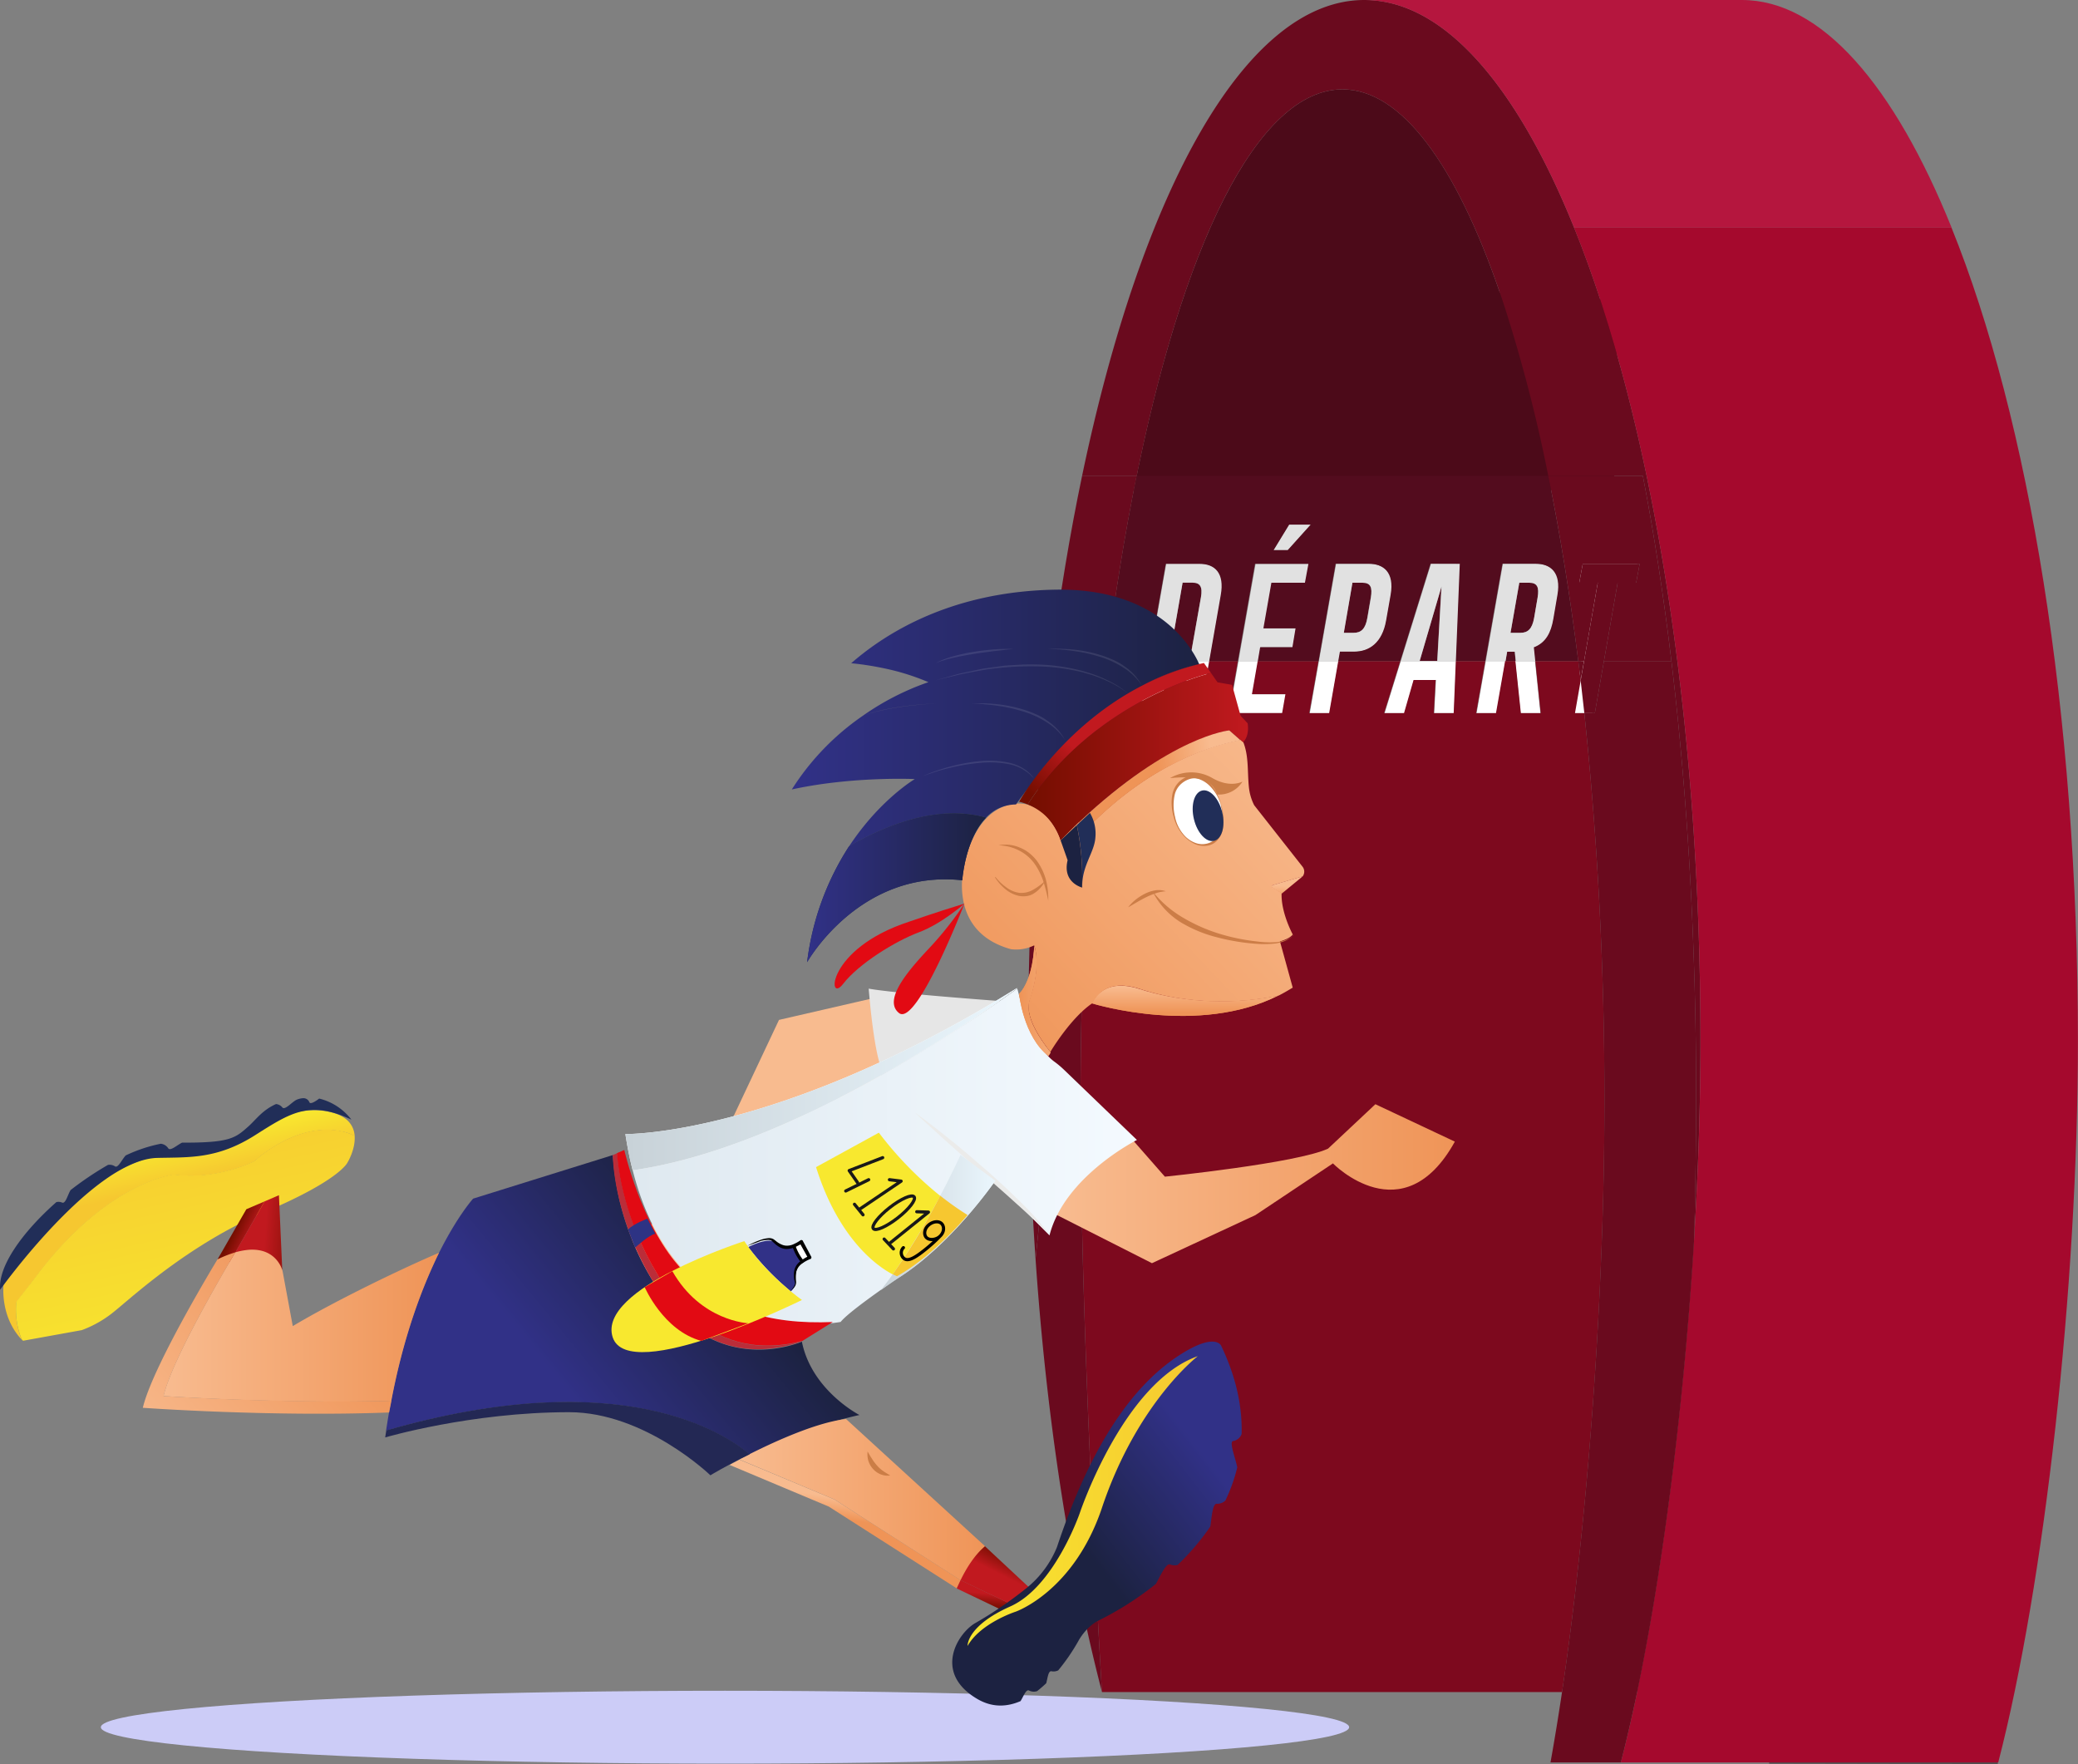 <svg xmlns="http://www.w3.org/2000/svg" xmlns:xlink="http://www.w3.org/1999/xlink" viewBox="0 0 889.13 754.72"><rect x="0" y="0" width="889.13" height="754.72" fill="#808080" stroke="none"/><defs><style>.cls-1{fill:#530c1e;}.cls-2{fill:#7d091e;}.cls-3{fill:#e1e1e1;}.cls-4,.cls-54{fill:#fff;}.cls-5{fill:#4c0a19;}.cls-40,.cls-58,.cls-59,.cls-6,.cls-7{fill:none;}.cls-6{stroke:#4e4e4e;stroke-miterlimit:10;stroke-width:1.03px;}.cls-8{fill:#6a0a1e;}.cls-9{fill:#b5163e;}.cls-10{fill:#a5092d;}.cls-11{fill:#ccccf7;}.cls-12{fill:url(#Dégradé_sans_nom_27);}.cls-13{fill:#e6e6e6;}.cls-14{fill:#ef9457;}.cls-15{fill:url(#Dégradé_sans_nom_27-2);}.cls-16{fill:url(#Dégradé_sans_nom_27-3);}.cls-17{fill:url(#Dégradé_sans_nom_27-4);}.cls-18{fill:url(#Dégradé_sans_nom_19);}.cls-19{fill:#212e58;}.cls-20{fill:url(#Dégradé_sans_nom_19-2);}.cls-21{fill:url(#Dégradé_sans_nom_27-5);}.cls-22{fill:url(#Dégradé_sans_nom_8);}.cls-23{fill:url(#Dégradé_sans_nom_19-3);}.cls-24{fill:url(#Dégradé_sans_nom_27-6);}.cls-25{fill:url(#Dégradé_sans_nom_27-7);}.cls-26{fill:url(#Dégradé_sans_nom_18);}.cls-27{fill:url(#Dégradé_sans_nom_18-2);}.cls-28{fill:url(#Dégradé_sans_nom_21);}.cls-29{fill:url(#Dégradé_sans_nom_21-2);}.cls-30{fill:url(#Dégradé_sans_nom_21-3);}.cls-31{fill:url(#Dégradé_sans_nom_21-4);}.cls-32{fill:url(#Dégradé_sans_nom_18-3);}.cls-33{fill:#e20a13;}.cls-34{fill:#313187;}.cls-35{fill:#bb2d39;}.cls-36{fill:#2d3384;}.cls-37{fill:#f8e82f;}.cls-38{fill:url(#Dégradé_sans_nom_19-4);}.cls-39{fill:#cb7d46;}.cls-40{stroke:#000;}.cls-40,.cls-58,.cls-59{stroke-linecap:round;stroke-linejoin:round;}.cls-40,.cls-58{stroke-width:1.36px;}.cls-41{fill:url(#Dégradé_sans_nom_21-5);}.cls-42{fill:#c1191f;}.cls-43{fill:url(#Dégradé_sans_nom_21-6);}.cls-44{fill:#cc7d47;}.cls-45{fill:#cb7e47;}.cls-46{fill:url(#Dégradé_sans_nom_27-8);}.cls-47{fill:#232854;}.cls-48{fill:url(#Dégradé_sans_nom_27-9);}.cls-49{fill:url(#Dégradé_sans_nom_25);}.cls-50{fill:#ebebea;}.cls-51{fill:url(#Dégradé_sans_nom_25-2);}.cls-52{fill:#f6c730;}.cls-53{opacity:0.1;}.cls-54{opacity:0.2;isolation:isolate;}.cls-55{fill:#1c2241;}.cls-56{fill:url(#Dégradé_sans_nom_27-10);}.cls-57{fill:url(#Dégradé_sans_nom_27-11);}.cls-58,.cls-59{stroke:#191919;}.cls-59{stroke-width:1.36px;}</style><linearGradient id="Dégradé_sans_nom_27" x1="-887.53" y1="-233.37" x2="-886.04" y2="-233.37" gradientTransform="translate(107035.74 34059.69) scale(119.95 143.82)" gradientUnits="userSpaceOnUse"><stop offset="0" stop-color="#f8bb8f"/><stop offset="1" stop-color="#ef9457"/></linearGradient><linearGradient id="Dégradé_sans_nom_27-2" x1="-892.2" y1="-264.1" x2="-892.22" y2="-263.24" gradientTransform="translate(72525.91 3873.98) scale(80.72 13.07)" xlink:href="#Dégradé_sans_nom_27"/><linearGradient id="Dégradé_sans_nom_27-3" x1="-888.15" y1="-233.99" x2="-889.18" y2="-233.1" gradientTransform="translate(132437.76 31999.38) scale(148.48 135.37)" xlink:href="#Dégradé_sans_nom_27"/><linearGradient id="Dégradé_sans_nom_27-4" x1="-931.29" y1="-289.23" x2="-931.41" y2="-288.36" gradientTransform="translate(12927.09 2525.19) scale(13.29 7.42)" xlink:href="#Dégradé_sans_nom_27"/><linearGradient id="Dégradé_sans_nom_19" x1="-888.5" y1="-234.24" x2="-887.51" y2="-234.24" gradientTransform="translate(157746.2 26394.29) scale(177.16 111.37)" gradientUnits="userSpaceOnUse"><stop offset="0" stop-color="#313187"/><stop offset="1" stop-color="#1c2241"/></linearGradient><linearGradient id="Dégradé_sans_nom_19-2" x1="-892.97" y1="-237" x2="-891.99" y2="-237" gradientTransform="translate(69676.21 15683.13) scale(77.64 64.57)" xlink:href="#Dégradé_sans_nom_19"/><linearGradient id="Dégradé_sans_nom_27-5" x1="-888.59" y1="-236.64" x2="-887.6" y2="-236.64" gradientTransform="translate(154364.77 16823.03) scale(173.21 68.95)" xlink:href="#Dégradé_sans_nom_27"/><linearGradient id="Dégradé_sans_nom_8" x1="-887.84" y1="-233.33" x2="-886.85" y2="-233.33" gradientTransform="translate(194511.39 34437.62) scale(218.78 145.47)" gradientUnits="userSpaceOnUse"><stop offset="0" stop-color="#dfe9f0"/><stop offset="1" stop-color="#f4faff"/></linearGradient><linearGradient id="Dégradé_sans_nom_19-3" x1="-887.71" y1="-233.49" x2="-887.27" y2="-233.72" gradientTransform="translate(182447.98 30897.79) scale(205.27 129.85)" xlink:href="#Dégradé_sans_nom_19"/><linearGradient id="Dégradé_sans_nom_27-6" x1="-890.63" y1="-238.33" x2="-890.67" y2="-238.18" gradientTransform="translate(89776.65 13950.11) scale(100.39 55.84)" xlink:href="#Dégradé_sans_nom_27"/><linearGradient id="Dégradé_sans_nom_27-7" x1="-890.81" y1="-236.53" x2="-889.82" y2="-236.53" gradientTransform="translate(95232.61 17194.06) scale(106.55 69.98)" xlink:href="#Dégradé_sans_nom_27"/><linearGradient id="Dégradé_sans_nom_18" x1="-888.66" y1="-235.03" x2="-888.6" y2="-234.86" gradientTransform="translate(135491.24 23886.4) scale(152.4 99.54)" gradientUnits="userSpaceOnUse"><stop offset="0" stop-color="#f8e82f"/><stop offset="1" stop-color="#f6c730"/></linearGradient><linearGradient id="Dégradé_sans_nom_18-2" x1="-888.5" y1="-234.55" x2="-888.92" y2="-235.75" gradientTransform="translate(130620.37 22073.44) scale(146.89 91.64)" xlink:href="#Dégradé_sans_nom_18"/><linearGradient id="Dégradé_sans_nom_21" x1="-906.48" y1="-244.85" x2="-906.22" y2="-244.72" gradientTransform="translate(25736.22 7919.64) scale(28.28 30.2)" gradientUnits="userSpaceOnUse"><stop offset="0" stop-color="#740e00"/><stop offset="1" stop-color="#c1191f"/></linearGradient><linearGradient id="Dégradé_sans_nom_21-2" x1="-914.08" y1="-243.91" x2="-914.92" y2="-244" gradientTransform="translate(18540.09 8387.75) scale(20.14 32.22)" xlink:href="#Dégradé_sans_nom_21"/><linearGradient id="Dégradé_sans_nom_21-3" x1="-903" y1="-260.58" x2="-902.91" y2="-260.98" gradientTransform="translate(30880.09 4414.02) scale(33.73 14.3)" xlink:href="#Dégradé_sans_nom_21"/><linearGradient id="Dégradé_sans_nom_21-4" x1="-904.61" y1="-248.21" x2="-904.8" y2="-247.9" gradientTransform="translate(27943.5 6841.49) scale(30.41 24.88)" xlink:href="#Dégradé_sans_nom_21"/><linearGradient id="Dégradé_sans_nom_18-3" x1="-890.8" y1="-233.66" x2="-889.81" y2="-233.66" gradientTransform="translate(95673.72 31478.27) scale(106.94 131.97)" xlink:href="#Dégradé_sans_nom_18"/><linearGradient id="Dégradé_sans_nom_19-4" x1="-889.13" y1="-233.33" x2="-889.47" y2="-233" gradientTransform="translate(112122.49 37449.13) scale(125.53 157.86)" xlink:href="#Dégradé_sans_nom_19"/><linearGradient id="Dégradé_sans_nom_21-5" x1="-891.49" y1="-235.91" x2="-890.51" y2="-235.91" gradientTransform="translate(85649.02 18470.47) scale(95.58 76.93)" xlink:href="#Dégradé_sans_nom_21"/><linearGradient id="Dégradé_sans_nom_21-6" x1="-892.46" y1="-237.06" x2="-892.16" y2="-237.28" gradientTransform="translate(74733.08 14863.67) scale(83.25 61.29)" xlink:href="#Dégradé_sans_nom_21"/><linearGradient id="Dégradé_sans_nom_27-8" x1="-890.15" y1="-236.97" x2="-889.17" y2="-236.97" gradientTransform="translate(106452.61 16178.85) scale(119.51 65.88)" xlink:href="#Dégradé_sans_nom_27"/><linearGradient id="Dégradé_sans_nom_27-9" x1="-893.02" y1="-240.13" x2="-893.36" y2="-240.1" gradientTransform="translate(63156.45 11066.83) scale(70.14 44.7)" xlink:href="#Dégradé_sans_nom_27"/><linearGradient id="Dégradé_sans_nom_25" x1="-888.64" y1="-235.85" x2="-887.66" y2="-235.85" gradientTransform="translate(151239.96 19088.92) scale(169.89 78.98)" gradientUnits="userSpaceOnUse"><stop offset="0" stop-color="#c8d2d8"/><stop offset="1" stop-color="#eaf6fd"/></linearGradient><linearGradient id="Dégradé_sans_nom_25-2" x1="-897.47" y1="-237.81" x2="-896.48" y2="-237.81" gradientTransform="translate(44963.13 14477.82) scale(49.68 58.68)" xlink:href="#Dégradé_sans_nom_25"/><linearGradient id="Dégradé_sans_nom_27-10" x1="-928.69" y1="-239.37" x2="-930.35" y2="-239.26" gradientTransform="translate(13144.94 11845.43) scale(13.66 47.71)" xlink:href="#Dégradé_sans_nom_27"/><linearGradient id="Dégradé_sans_nom_27-11" x1="-890.88" y1="-236.13" x2="-889.88" y2="-236.69" gradientTransform="translate(96106.63 17136.81) scale(107.83 70.02)" xlink:href="#Dégradé_sans_nom_27"/></defs><g id="Calque_2" data-name="Calque 2"><g id="Calque_1-2" data-name="Calque 1"><path class="cls-1" d="M585,264.4l1.5-8.76c.75-4.42-.17-6.33-3.58-6.33h-4.26l-3.75,21.43h4.25C582.35,270.74,584.19,269.07,585,264.4Z"/><path class="cls-1" d="M616.75,251l-9.34,31.86h7.51Z"/><path class="cls-1" d="M513.83,255.65c.83-4.67-.42-6.34-3.59-6.34H506l-5.86,33.53H509Z"/><path class="cls-1" d="M654.32,249.31h-4.25l-3.76,21.43h4.26c3.17,0,5-1.67,5.84-6.34l1.5-8.75C658.66,251.18,657.74,249.31,654.32,249.31Z"/><path class="cls-2" d="M501.9,297c3.17,0,4.92-1.67,5.75-6.34l1.38-7.84h-8.91L497.64,297Z"/><path class="cls-1" d="M644.83,278.83l-.7,4h4.37l-.42-4Z"/><path class="cls-3" d="M513.39,241.18H499l-7.33,41.61h8.48l5.86-33.52h4.26c3.17,0,4.42,1.66,3.58,6.33l-4.79,27.19h8.52l5-28.27C524.23,245.18,520.06,241.18,513.39,241.18Z"/><path class="cls-4" d="M507.72,290.67c-.84,4.67-2.59,6.34-5.76,6.34h-4.25l2.48-14.18H491.7l-3.92,22.27h14.34c6.43,0,12.26-3.76,13.93-13.35l1.56-8.92h-8.52Z"/><path class="cls-4" d="M526,305.1h22.85l1.42-8.09H535.91l2.47-14.17h-8.47Z"/><path class="cls-3" d="M553.17,276.91l1.41-8.09H540.82l3.42-19.51h14.35l1.5-8.09H537.24l-7.34,41.61h8.47l1-5.92Z"/><path class="cls-3" d="M560.81,224.45h-9.26l-6.67,10.93H551Z"/><path class="cls-4" d="M560.42,305.1h8.5l3.89-22.26h-8.47Z"/><path class="cls-3" d="M579.6,278.83c6.42,0,12-3.75,13.68-13.34l1.92-10.93c1.75-9.92-3.26-13.34-9.43-13.34H571.68l-7.34,41.61h8.47l.7-4Zm-.92-29.52H583c3.41,0,4.33,1.91,3.58,6.33l-1.5,8.76c-.83,4.67-2.67,6.34-5.84,6.34H575Z"/><path class="cls-4" d="M607.45,282.83h-8.09l-6.91,22.27H601L605,290.92h9.42l-.75,14.18h8.51l.9-22.27Z"/><path class="cls-3" d="M612.29,241.18l-12.93,41.61h8.09l9.34-31.86-1.8,31.9h8.15l1.69-41.61Z"/><path class="cls-4" d="M650.6,305.1h8.5l-2.31-22.26h-8.53Z"/><path class="cls-3" d="M664.83,264.82l1.75-10.26c1.67-9.59-2.92-13.35-9.34-13.35H643.06l-7.33,41.62h8.47l.69-4h3.26l.42,4h8.53l-.61-5.84C661.66,275,663.83,270.66,664.83,264.82Zm-14.26,5.92h-4.26l3.76-21.43h4.25c3.42,0,4.34,1.91,3.59,6.33l-1.5,8.76C655.57,269.07,653.74,270.74,650.57,270.74Z"/><path class="cls-4" d="M631.8,305.1h8.51l3.89-22.26h-8.47Z"/><path class="cls-3" d="M699,249.31l1.5-8.09H676.14l-1.5,8.09h7.93l-5.87,33.52h8.51l5.86-33.52Z"/><path class="cls-4" d="M672.79,305.1h8.5l3.9-22.26h-8.51Z"/><path class="cls-5" d="M574.41,38.24c25.25,0,48.54,32.28,67.27,86.74l50.77,3.63-1.9,81H485.14C505.61,105.5,538,38.24,574.41,38.24Z"/><line class="cls-6" x1="756.97" y1="754.03" x2="854.83" y2="754.2"/><path class="cls-7" d="M553,276.91l1.42-8.09H540.65l3.42-19.51h14.34l1.51-8.09H537.06l-7.33,41.61-3.92,22.27h22.85l1.42-8.09H535.73l2.47-14.18,1-5.92Z"/><path class="cls-7" d="M579.41,278.83c6.42,0,12-3.75,13.67-13.34L595,254.56c1.75-9.92-3.25-13.34-9.42-13.34h-14.1l-7.33,41.61-3.93,22.27h8.51l3.89-22.27.7-4Z"/><path class="cls-7" d="M612.1,241.18l-12.93,41.61-6.92,22.27h8.51l4.08-14.18h9.43l-.76,14.18H622l.9-22.27,1.69-41.62Z"/><path class="cls-7" d="M664.64,264.82l1.75-10.26c1.66-9.59-2.92-13.35-9.35-13.35H642.87l-7.34,41.62-3.92,22.27h8.51L644,282.83h4.38l2.33,22.27h8.51l-2.32-22.27-.6-5.84C661.47,275,663.63,270.66,664.64,264.82Z"/><path class="cls-7" d="M634.34,203.58h28.13a655.2,655.2,0,0,0-18.93-73.1c-19-57.78-43-92.24-69.13-92.24-35.72,0-67.53,64.65-88.06,165.34Z"/><path class="cls-7" d="M673.89,305.1h4q-.75-7-1.57-14Z"/><path class="cls-7" d="M513.19,241.18H498.85l-7.34,41.61-3.92,22.27h14.34c6.42,0,12.26-3.75,13.93-13.34l1.56-8.93,5-28.27C524,245.18,519.86,241.18,513.19,241.18Z"/><path class="cls-7" d="M544.88,235.38H551l9.84-10.92h-9.26Z"/><path class="cls-2" d="M724.92,529.44c-4.2,69.41-13,140-24.42,194.44h16.07S722.68,623,724.92,529.44Z"/><path class="cls-2" d="M677.9,305.1h-4l2.44-13.94c-.33-2.79-.68-5.56-1-8.32H656.93l2.31,22.26h-8.5l-2.34-22.26H644L640.1,305.1h-8.5l3.92-22.26H622.91L622,305.1H613.5l.76-14.17h-9.43l-4.08,14.17h-8.51l6.92-22.26H572.61l-3.89,22.26h-8.51l3.93-22.26h-26L535.67,297H550l-1.41,8.09H525.74l3.93-22.26H517.38l-1.56,8.92c-1.66,9.59-7.5,13.34-13.93,13.34h-14.3l3.93-22.26h-18c-7.16,57.11-11.18,121.21-11.18,189,0,102.54,9.17,252.08,9.17,252.08H668.37c10.88-73.12,18.14-169.42,18.14-252.08A1568.72,1568.72,0,0,0,677.9,305.1Z"/><path class="cls-1" d="M634.33,203.58h-148c-5,24.43-9.29,51-12.84,79.25h18l7.33-41.61h14.35c6.67,0,10.84,3.91,9.17,13.34l-4.94,28.27h12.28L537,241.22h22.85l-1.5,8.09H544l-3.42,19.51h13.76L553,276.91H539.19l-1,5.92h26l7.3-41.65h14.09c6.17,0,11.18,3.42,9.43,13.35l-1.92,10.92c-1.67,9.59-7.26,13.34-13.68,13.34h-6.09l-.7,4h26.55l12.93-41.61h12.51l-1.68,41.62h12.61l7.33-41.62h14.18c6.42,0,11,3.75,9.34,13.35l-1.75,10.26c-1,5.83-3.17,10.17-8.34,12.17l.61,5.84h18.4c-3.55-28.27-7.86-54.82-12.84-79.25ZM551,235.38h-6.08l6.67-10.93h9.25Z"/><path class="cls-8" d="M443.36,348.39c-2.24,31.24-3.43,63.72-3.43,97,0,32,1.09,63.13,3.15,93.18a881.76,881.76,0,0,0,.28-190.23Z"/><path class="cls-8" d="M574.41,38.24c26.08,0,50.08,34.46,69.13,92.24a655,655,0,0,1,18.93,73.09h40.45c4.77,24.52,8.87,51.09,12.24,79.26,6.77,56.47,10.57,119.47,10.57,186,0,19-.31,39.65-.82,60.64,1.74-28.61,2.68-57,2.68-84C727.59,199.47,663.2,0,583.76,0,533.11,0,488.59,81.1,463,203.6h23.38C506.87,102.89,538.69,38.24,574.41,38.24Z"/><path class="cls-8" d="M700.08,249.31l1.5-8.09H677.23l-1.5,8.09h7.92l-5.86,33.52-1.46,8.33q.82,6.9,1.57,13.94h4.5l3.89-22.27,5.87-33.52Z"/><path class="cls-8" d="M675.31,282.83c.34,2.76.69,5.53,1,8.32l1.46-8.32Z"/><path class="cls-8" d="M473.51,282.83H449.82q-4,31.67-6.46,65.56a880.49,880.49,0,0,1-.27,190.23c4.75,69,14.65,132.13,28.41,185.26,0,0-9.17-149.54-9.17-252.09C462.33,404.05,466.35,340,473.51,282.83Z"/><path class="cls-8" d="M662.47,203.58c5,24.43,9.29,51,12.84,79.25h2.48l5.86-33.52h-7.92l1.5-8.09h24.35l-1.5,8.09h-7.92l-5.87,33.52h28.87c-3.37-28.17-7.47-54.74-12.23-79.25Z"/><path class="cls-8" d="M473.51,282.83c3.54-28.27,7.86-54.82,12.84-79.25H463c-5.19,24.83-9.61,51.35-13.15,79.25Z"/><path class="cls-9" d="M583.76,0H745.29c34,0,65.15,36.45,89.75,97.37H673.51C648.91,36.45,617.71,0,583.76,0Z"/><path class="cls-10" d="M673.51,97.38H835c33,81.62,54.09,207.2,54.09,348.06,0,105.37-14.34,232.33-34.09,308.59H693.51c19.75-76.27,34.09-203.22,34.09-308.59C727.6,304.58,706.48,179,673.51,97.38Z"/><path class="cls-8" d="M715.16,282.83H686.29l-3.9,22.27H677.9a1570.26,1570.26,0,0,1,8.59,166.69c0,82.67-7.26,179-18.13,252.09-1.58,10.58-3.23,20.66-4.94,30.16h30.09c2.42-9.34,4.75-19.44,7-30.16,11.37-54.43,20.22-125,24.42-194.43.5-21,.81-41.61.81-60.64C725.73,402.3,721.93,339.3,715.16,282.83Z"/><ellipse class="cls-11" cx="310.21" cy="738.95" rx="267.06" ry="15.59"/><path class="cls-12" d="M262.83,567.9,299,562.18l.08-.16,7.79-39.73c6.31-13.41,45.89-53.92,45.89-53.92,6.08.93,15.28,2.41,21.67,3.35,2.57-11.14,7.09-30.54,3.89-45.74l-45,10.36-20.8,44.1-11.37,38.33s-9-1.4-16.21,2.65C285,521.46,253.41,528,262.83,567.9Z"/><path class="cls-13" d="M427.79,428.27s-45.12-3.28-56.1-5.3c1.4,16.83,3.74,32.65,6.54,36.31A487.43,487.43,0,0,0,427.79,428.27Z"/><path class="cls-14" d="M546.81,426c-22.76,4.6-44.26,2-59.14-2.81-12.86-4.2-18.31,1.64-20.5,6.08C469.35,429.88,513,442.9,546.81,426Z"/><path class="cls-15" d="M546.81,426c-22.76,4.6-44.26,2-59.14-2.81-12.86-4.2-18.31,1.64-20.5,6.08C469.35,429.88,513,442.9,546.81,426Z"/><path class="cls-16" d="M544.59,378.71c2.88-.85,9.58-2.88,12.77-3.74a3.41,3.41,0,0,0,0-4.13L536.64,344.5h0a21.91,21.91,0,0,1-2.26-7.71c-.7-6.7,0-13.25-2.42-19.32l-1.09-.94c-15.11,2.88-41.21,11.92-67.71,39.89l-1.56-4.75c-2.57,2.42-5.14,5-7.79,7.64,0,0-6.23-18.94-22-15s-19.22,25.87-19.22,25.87-7.79,28.29,20,35.92a17.58,17.58,0,0,0,9.89-1.63s3.2,7.71-1.71,22.52c-.47,1.63-3.51,7.55,8.65,23.06,2.49-4.13,10-15.43,17.92-20.8h.08c2.18-4.52,7.63-10.29,20.49-6.08,15,4.91,36.39,7.48,59.14,2.8,2-1,4-2.18,6.08-3.43l-5.46-19.78s4.36-1.17,5.46-3c0,0-5.07-9.27-4.76-17.61l.08-.08-4.05-2.49C544,379.57,544.12,378.87,544.59,378.71Z"/><path class="cls-17" d="M544.43,379.81l4,2.49,8.26-6.78a4.08,4.08,0,0,0,.55-.55c-3.2.86-9.9,2.89-12.78,3.74a.66.66,0,0,0-.25.9h0A.61.61,0,0,0,544.43,379.81Z"/><path class="cls-18" d="M434.72,344.18s32-47.46,78.85-58.91c0,0-11.53-33.58-61.24-33-43.79.55-72.23,17.61-88.12,31.48a127.12,127.12,0,0,1,13.71,2.1c25.48-13.55,83.45-37.4,120.85,2.26-37.4-39.66-95.37-15.81-120.85-2.26a99.86,99.86,0,0,1,19.32,6l-.7.24a112.72,112.72,0,0,0-27.42,14.18c11.92-4.68,31.55-5.3,31.55-5.3s-19.56.7-31.55,5.3a108.93,108.93,0,0,0-30.32,31.48c26-5.69,52.6-4.44,52.6-4.44a2.55,2.55,0,0,0-.47.31c-2.57,1.63-15.89,10.6-27.66,28.52,15.89-9.2,38.1-18.08,58.67-12.32A17.38,17.38,0,0,1,434.72,344.18Z"/><path class="cls-19" d="M363.27,362.12a117.09,117.09,0,0,0-17.92,49.55s22.36-39.89,66.39-35.06c0,0,1.16-17.53,10.2-26.81C401.37,344,379.16,352.92,363.27,362.12Z"/><path class="cls-20" d="M363.27,362.12a117.09,117.09,0,0,0-17.92,49.55s22.36-39.89,66.39-35.06c0,0,1.16-17.53,10.2-26.81C401.37,344,379.16,352.92,363.27,362.12Z"/><path class="cls-21" d="M622.5,488.42l-34-16-20.25,19c-13.41,6.24-69.82,12-69.82,12-4.05-4.6-10.21-11.61-14.41-16.44-9.12,6.94-25,18.94-32.34,32.57l41.22,20.88,44.26-20.57,33.19-22.13C570.3,497.77,600.38,528.39,622.5,488.42Z"/><path class="cls-22" d="M450.93,454.06c-10.52-8-15.12-29.53-15.66-31.09-24.86,17.84-100,68.41-164.64,77.37,19.86,79,89.06,65.22,89.06,65.22,2.41-3,10.75-9.12,17-13.56,4.13-3,7.4-5.14,7.4-5.14,22.83-14.18,41.69-41.61,41.69-41.61l10.28,10.29,13,13c6.39-25.25,37.41-40.83,37.41-40.83l-31.17-30A40.05,40.05,0,0,0,450.93,454.06Z"/><path class="cls-23" d="M202.45,512.81s-26.81,29.37-37.25,99.27c100.6-28.91,145.32,1.48,155.53,10.2,11.92-5.76,29-12.93,47-16.9,0,0-20.49-10.52-24.62-31.4,0,0-18.86,8.49-38.8-1.17a53.61,53.61,0,0,1-24.88-24.63,116.76,116.76,0,0,1-17.22-54Z"/><path class="cls-24" d="M316.36,624.47c-2.65,1.4-4.2,2.26-4.2,2.26l42.46,17.84,54.78,35c.54-1.09,1.17-2.26,1.79-3.42l-54.07-34.6Z"/><path class="cls-25" d="M362,607.09c-14.8,1.71-36.62,12.55-45.66,17.3l40.76,17.14,54.1,34.65a128.14,128.14,0,0,1,10.29-14.65Z"/><path class="cls-26" d="M7.07,557.07l7.48-9.67c30.78-41.76,59.77-44.8,59.77-44.8,18.62,2.49,34.59-5.77,34.59-5.77s17.38-16.67,36.86-12.85a18.11,18.11,0,0,1,6,2.1c-.31-4.44-3-8.88-11.46-10.52-19.4-3.81-36.85,12.86-36.85,12.86s-15.9,8.26-34.6,5.77c0,0-29,3.11-59.76,44.8l-7.48,9.66s-2.18,14,7.71,24.55A32.6,32.6,0,0,1,7.07,557.07Z"/><path class="cls-27" d="M35,569.07A48,48,0,0,0,49,561c7.56-6.07,31.8-28.67,64.29-42.46s35.45-21.27,35.45-21.27,3.43-5.61,3-11.3a22.44,22.44,0,0,0-6-2.11c-19.4-3.81-36.86,12.86-36.86,12.86S93,504.94,74.28,502.45c0,0-29,3.11-59.77,44.8L7,556.91A33.67,33.67,0,0,0,9.29,573c.16.24.39.39.55.62Z"/><path class="cls-28" d="M113.2,514l-7.8,3.35L93.1,538.76s20.57,5.45,27.89,5l-6.08-2.57A30.1,30.1,0,0,1,101,535.33Z"/><path class="cls-29" d="M113.2,514l-12.31,21.43s11.06,6.31,19.87,7.71l-1.41-31.79Z"/><path class="cls-30" d="M432,686l-21-10-1.64,3.58,22,10.53c6.08-2.42,11.3-8.73,11.3-8.73L441,679.79A29.43,29.43,0,0,1,432,686Z"/><path class="cls-31" d="M441,679.79l-19.55-18.24c-4.84,4-8.5,10.45-10.44,14.5l21,10A30.8,30.8,0,0,0,441,679.79Z"/><path class="cls-32" d="M411,706.83a17,17,0,0,1,5.38-10.36c5-4.52,17.69-11.07,17.69-11.07s17.45-10.59,24.62-34.12,23.84-61.79,57.81-74.65l-22.13,31.48-38.8,73.63Z"/><path class="cls-33" d="M412.67,386.58s-9.58,8.57-19.56,12.31S367.4,412.3,360.7,421s-7.32-15,28.21-26.65C388.9,394.38,400.36,390.32,412.67,386.58Z"/><path class="cls-33" d="M412.67,386.58a144.31,144.31,0,0,1-14,17.92c-7.94,8.5-21.58,22.91-14,28.91S412.67,386.58,412.67,386.58Z"/><path class="cls-34" d="M320.18,533.54s6.16-3.28,9.9-2.65c2.34.39,5.61,4.59,12.46.78l3.67,6.46s-6.7,1.72-5.85,10.36a5.45,5.45,0,0,1-2,4A112.84,112.84,0,0,1,320.18,533.54Z"/><path class="cls-35" d="M281.46,545.38c-14.34-23.69-16.91-44.88-17.38-52l-1.87.78S262.05,519,279,547.53c0,0,19.71,41.53,64.12,26.41l.24-.15C300.55,585,281.46,545.38,281.46,545.38Z"/><path class="cls-33" d="M290.42,541.64c-16.29-18.47-23.3-49.64-23.3-49.64L264,493.33c.47,7.09,3,28.28,17.38,52,0,0,19.09,39.58,61.94,28.36l13-8.1C329.06,566.81,306.62,560.1,290.42,541.64Z"/><path class="cls-36" d="M277,521.38s-5.76,2.11-8.25,4.6l3,7.79s6.16-5.61,8.65-5.92Z"/><path class="cls-37" d="M318.47,531s-63,20.18-56.33,41.07,81-15.9,81-15.9S328,545.61,318.47,531Z"/><path class="cls-33" d="M275.85,550.68s8,18.62,24.23,23l20.1-7.55s-20.34-.86-32.49-22.29Z"/><path class="cls-4" d="M339.74,532.91a21,21,0,0,0,3.43,6.7l3.11-1.48-3.66-6.46Z"/><path class="cls-4" d="M522.53,344.67c2,7.94.24,15.19-5.53,16.67s-12.31-3.43-14.34-11.38-.78-14.41,5.85-17.06C514,330.64,520.51,336.64,522.53,344.67Z"/><path class="cls-19" d="M136.57,470c-1.71,1.33-3.81,2.57-4.2,1.56a2.71,2.71,0,0,0-2.81-1.71,8.27,8.27,0,0,0-2.73.7c-2,1-4.9,4.52-6,3.27a4,4,0,0,0-2.72-1.48c-5.92,2.65-8.5,6.62-11.92,9.66-5.54,4.91-7.8,6.94-28.29,6.86-2.1,1-5,3.74-5.92,2.41a4.32,4.32,0,0,0-3.19-1.94,63.9,63.9,0,0,0-15,5c-1.63,1.72-3.27,5.54-4.59,4.68a4.14,4.14,0,0,0-3-.63,139.31,139.31,0,0,0-16,10.77c-1.24,2-2.1,5.92-3.58,5.37a4,4,0,0,0-2.49-.23C9.72,527-.86,541.67.06,551.8c0,0,39.82-55.71,67.24-56.41,13.79-.32,25.64.54,41.77-9.67,15.27-9.66,23.37-15.11,41.29-6.7A24.69,24.69,0,0,0,136.57,470Z"/><path class="cls-38" d="M527.6,616.52a4.68,4.68,0,0,0,3.66-3c.31-11.45-2.18-24.08-8.8-37.87,0,0-2.42-5.45-16.6,3.36-21,13-39.11,39.27-53.61,82.9a43.81,43.81,0,0,1-12.85,17.38,169.29,169.29,0,0,1-21.9,15c-7.48,4.13-18.47,21.11.39,32.41,6.62,4,13,3.58,18.78,1.09,1.25-2,2.34-5.22,3.66-4.52a4.44,4.44,0,0,0,3.43.24c1.4-1.1,2.65-2.19,3.89-3.36.63-2.26.86-5.38,2.26-5.14a4.32,4.32,0,0,0,2.89-.39,85.08,85.08,0,0,0,8.57-12.47s3.19-6.23,9-9a135.31,135.31,0,0,0,24.23-15.51c1.64-3,4.36-9,6-8.33a5.3,5.3,0,0,0,3.27.23,104.65,104.65,0,0,0,14-16.44c.54-3.27.86-9.82,2.72-9.74a5,5,0,0,0,3.74-1.4,72,72,0,0,0,5.07-14.18C528.69,624.08,525.81,616.83,527.6,616.52Zm-56.1,28.59c-12.08,35.85-36.93,44.42-36.93,44.42s-15,4.83-20.57,14.65c0,0-.55-8.5,18.31-16.91S462,647.37,462,647.37s18.63-55.86,50.49-67.16c.08,0-25.79,19.63-41,64.9Z"/><path class="cls-39" d="M371.22,621c.7,1.17,1.24,2.18,1.94,3.19a18.58,18.58,0,0,0,2.11,2.81,13.72,13.72,0,0,0,2.49,2.26c.94.7,2,1.25,3.12,2a7.9,7.9,0,0,1-4-.47,8.84,8.84,0,0,1-3.35-2.34,9.6,9.6,0,0,1-2-3.51A10.47,10.47,0,0,1,371.22,621Z"/><path d="M319.79,533a36.35,36.35,0,0,1,5.77-2.57,13.38,13.38,0,0,1,3.19-.7,3.78,3.78,0,0,1,1.79.23l.47.23a1,1,0,0,1,.31.24l.63.47a9,9,0,0,0,2.49,1.55,5.44,5.44,0,0,0,2.73.47,6.66,6.66,0,0,0,2.72-.78,13.7,13.7,0,0,0,2.57-1.48h0a.77.77,0,0,1,1.07.2h0v.07l1.79,3.36c.62,1.09,1.17,2.26,1.79,3.35h0a.78.78,0,0,1-.31,1h-.08a16,16,0,0,0-3.74,2.1,6.12,6.12,0,0,0-2.26,3.35,16,16,0,0,0-.08,4.37,3.37,3.37,0,0,1-.77,2.26,10.52,10.52,0,0,1-1.64,1.56,10.6,10.6,0,0,0,1.4-1.8,2.63,2.63,0,0,0,.47-1.94,11.17,11.17,0,0,1-.31-4.6,6.62,6.62,0,0,1,2.41-4.13,16.06,16.06,0,0,1,4-2.49l-.39,1c-.63-1.09-1.25-2.26-1.88-3.36l-1.87-3.35,1.17.31a20.14,20.14,0,0,1-2.89,1.56,9.11,9.11,0,0,1-3.27.86,6.28,6.28,0,0,1-3.35-.7,10.8,10.8,0,0,1-2.65-2c-.39-.31-.86-.78-1.09-.94a3.58,3.58,0,0,0-1.33-.23,13.7,13.7,0,0,0-3,.39C323.77,531.59,321.74,532.29,319.79,533Z"/><path class="cls-40" d="M339.74,533.18a20.82,20.82,0,0,0,3.51,6.46"/><line class="cls-40" x1="365.61" y1="515.3" x2="369.27" y2="519.82"/><path class="cls-41" d="M533.83,309.44l-3-3.19L527.17,293l-6.23-1.09-5.77-8.26,3,4.29s-49.63,11.53-78.46,56.25a23.62,23.62,0,0,1,14.1,15.35c40.76-42.7,72.23-47.06,72.23-47.06l5.85,5.07C534.85,314.59,533.83,309.44,533.83,309.44Z"/><path class="cls-42" d="M488.72,293.31a112.72,112.72,0,0,1,26.41-9.66A101.48,101.48,0,0,0,488.72,293.31Z"/><path class="cls-43" d="M515.13,283.65a110.37,110.37,0,0,0-26.41,9.66C453.58,311.39,436.05,343,436.05,343a21.64,21.64,0,0,1,3.66,1.17c28.83-44.73,78.46-56.26,78.46-56.26Z"/><path class="cls-44" d="M427.24,361.65a15.42,15.42,0,0,1,9,.93,16.29,16.29,0,0,1,4,2.26,19.15,19.15,0,0,1,3.28,3.27,24.93,24.93,0,0,1,4,8.26,32.14,32.14,0,0,1,1,9,74.18,74.18,0,0,0-2.18-8.57,32.06,32.06,0,0,0-1.71-4,23.7,23.7,0,0,0-2.26-3.66,18.46,18.46,0,0,0-6.55-5.38A20.15,20.15,0,0,0,427.24,361.65Z"/><path class="cls-44" d="M426,375.28a21.93,21.93,0,0,0,4.6,4.37A12.13,12.13,0,0,0,436.2,382a10.19,10.19,0,0,0,5.69-1.24,29.29,29.29,0,0,0,5.07-3.66H447v.1a12.88,12.88,0,0,1-4.44,4.91,7.73,7.73,0,0,1-3.19,1.25,10.13,10.13,0,0,1-3.43-.08,13.66,13.66,0,0,1-5.92-3,21.12,21.12,0,0,1-4.28-4.91v-.08Z"/><path class="cls-44" d="M553.31,400.06a4.6,4.6,0,0,1-1.56,1.48,17.84,17.84,0,0,1-1.87,1,19.1,19.1,0,0,1-4,1.09,43.89,43.89,0,0,1-8.42.15,90.55,90.55,0,0,1-16.52-2.72,56.86,56.86,0,0,1-15.58-6.39,32.88,32.88,0,0,1-11.61-12.16c0-.08,0-.16.08-.16h.16a47,47,0,0,0,12.54,10.45,72,72,0,0,0,15,6.62,86.91,86.91,0,0,0,16.21,3.35,41.46,41.46,0,0,0,8.26.31,17.19,17.19,0,0,0,4-.85c.64-.26,1.27-.54,1.88-.86a6.55,6.55,0,0,0,1.56-1.32h0c0-.08.07-.08.15,0C553.31,399.91,553.31,400,553.31,400.06Z"/><path class="cls-44" d="M482.72,388.18a18,18,0,0,1,3.19-3.27,22.11,22.11,0,0,1,3.9-2.5,15.08,15.08,0,0,1,4.44-1.48,9.23,9.23,0,0,1,4.6.39,15.83,15.83,0,0,0-4.37.86,33.24,33.24,0,0,0-4,1.64C487.86,385.1,485.37,386.66,482.72,388.18Z"/><path class="cls-44" d="M522.61,344.66a24.12,24.12,0,0,1,.63,10,10.08,10.08,0,0,1-2.19,4.67,7.27,7.27,0,0,1-4.59,2.49,9.67,9.67,0,0,1-5.15-.7,15.16,15.16,0,0,1-4.2-2.88,18.69,18.69,0,0,1-4.91-8.73,20.79,20.79,0,0,1-.86-5,19.34,19.34,0,0,1,.39-5.15,10.58,10.58,0,0,1,2.49-4.59,10.82,10.82,0,0,1,4.44-2.73,7.31,7.31,0,0,1,5.3.39,12.5,12.5,0,0,1,4.13,3.12A23.29,23.29,0,0,1,522.61,344.66Zm-.15,0a18.76,18.76,0,0,0-4.91-8.49,12.31,12.31,0,0,0-4-2.65,6.43,6.43,0,0,0-4.51-.23,10,10,0,0,0-4,2.41,9,9,0,0,0-2.34,4.05,20.56,20.56,0,0,0,.08,9.74,16.46,16.46,0,0,0,4.6,8.57,12.38,12.38,0,0,0,4.13,2.57,8.28,8.28,0,0,0,4.75.32,7.59,7.59,0,0,0,4-2.26,10.56,10.56,0,0,0,2.19-4.21,18.39,18.39,0,0,0-.08-9.82Z"/><path class="cls-45" d="M500.64,332.9a18,18,0,0,1,18-.08c7.71,4.52,13,1.56,13,1.56a11.78,11.78,0,0,1-10.83,5.53s-1.25-4.13-4.83-5.77S507.26,332.28,500.64,332.9Z"/><ellipse class="cls-19" cx="516.91" cy="348.98" rx="6.23" ry="11.06" transform="translate(-66.96 129.7) rotate(-13.44)"/><path class="cls-46" d="M125.27,567.35l-4.36-23.53s-2.26-10-14.49-9.12a30.44,30.44,0,0,0-5.77,1.09c-5.37,9-27,45.82-30.7,61.48,0,0,49.18,3.38,97.49,2.06,5.53-29.14,13.78-49.71,20.41-63.37C169.54,543.83,142.27,557.18,125.27,567.35Z"/><path class="cls-47" d="M243.51,604.18c32.49,0,60.46,27,60.46,27s6.47-4,16.83-9c-10.2-8.73-54.93-39.12-155.52-10.21l-.47,3C164.81,615,201.36,604.18,243.51,604.18Z"/><path class="cls-48" d="M530.79,316.69,526,312.48S501,314.74,461.6,351.83l1.56,4.75C489.58,328.61,515.76,319.57,530.79,316.69Z"/><path class="cls-4" d="M435.11,422.74c-102.7,63.65-167.52,62.44-167.52,62.44.85,5.53,1.87,10.67,3.11,15.5,64.67-9.11,139.71-59.92,164.49-77.83a.08.08,0,0,1-.08-.08Z"/><path class="cls-49" d="M435.11,422.74c-102.7,63.65-167.52,62.44-167.52,62.44.85,5.53,1.87,10.67,3.11,15.5,64.67-9.11,139.71-59.92,164.49-77.83a.08.08,0,0,1-.08-.08Z"/><path class="cls-50" d="M449.21,528.39c-4.59-4.67-9.35-9-14.18-13.32-2.41-2.18-4.83-4.36-7.24-6.47s-4.84-4.28-7.33-6.47l-14.57-12.95c-4.83-4.36-9.66-8.73-14.41-13.17,5.3,3.82,10.44,7.8,15.5,11.92,2.57,2,5.07,4.13,7.56,6.24s4.91,4.28,7.4,6.39c4.91,4.28,9.66,8.72,14.34,13.32A128.13,128.13,0,0,1,449.21,528.39Z"/><path class="cls-51" d="M411,494.11S395,529.33,376.86,552c4.13-3,7.4-5.14,7.4-5.14,22.75-14.26,41.6-41.69,41.6-41.69"/><path class="cls-37" d="M376.05,484.6l-26.88,14.73c10,31.86,27.27,43,32.8,45.89a322.77,322.77,0,0,0,20.34-33.58A154.52,154.52,0,0,1,376.05,484.6Z"/><path class="cls-52" d="M414,519.82a125.64,125.64,0,0,1-11.69-8.26A286.2,286.2,0,0,1,382,545.18c1.17.54,1.79.85,1.79.85C400.05,536.89,414,519.82,414,519.82Z"/><g class="cls-53"><path class="cls-4" d="M482.72,296.74a41.72,41.72,0,0,0-9.12-5.45,52.06,52.06,0,0,0-4.91-2c-1.63-.62-3.42-1-5.06-1.56a87.46,87.46,0,0,0-21.11-2.65,130.46,130.46,0,0,0-21.27,1.48c-3.51.63-7,1.25-10.52,2l-10.36,2.49,10.28-2.88c1.72-.39,3.51-.7,5.22-1.09s3.51-.78,5.22-1.09l5.3-.7,2.65-.39c.86-.16,1.79-.16,2.65-.24l5.38-.31c.85-.08,1.79,0,2.65-.08h2.64a84.37,84.37,0,0,1,21.2,2.89c1.71.54,3.43,1,5.06,1.63a51.82,51.82,0,0,1,4.91,2.11A37,37,0,0,1,482.72,296.74Z"/></g><g class="cls-53"><path class="cls-4" d="M394.91,332a83.34,83.34,0,0,1,12-4.13,76.27,76.27,0,0,1,12.55-2.26,41.08,41.08,0,0,1,12.7.78,20.6,20.6,0,0,1,5.92,2.5,15.3,15.3,0,0,1,4.52,4.44A18.73,18.73,0,0,0,432,327a42.24,42.24,0,0,0-12.54-.62,84.78,84.78,0,0,0-12.47,2c-2,.47-4.13,1-6.16,1.64C399,330.64,396.93,331.34,394.91,332Z"/></g><g class="cls-53"><path class="cls-4" d="M448.51,277.65a69,69,0,0,1,11.22.31,59.74,59.74,0,0,1,11.07,2.26,43.84,43.84,0,0,1,5.29,2A23.42,23.42,0,0,1,481,285a23.86,23.86,0,0,1,4.29,3.67,23.62,23.62,0,0,1,3.27,4.59,25.93,25.93,0,0,0-8-7.71,39.92,39.92,0,0,0-10.13-4.6,65.7,65.7,0,0,0-10.9-2.41c-1.88-.31-3.74-.47-5.54-.63S450.39,277.73,448.51,277.65Z"/></g><g class="cls-53"><path class="cls-4" d="M433.55,277.65c-1.4.16-2.8.24-4.21.47l-4.2.47c-2.81.39-5.61.7-8.42,1.17s-5.53.93-8.34,1.56l-2,.46a15.16,15.16,0,0,0-2,.55c-.7.23-1.32.39-2,.62l-2,.7a40.56,40.56,0,0,1,8-3,75.88,75.88,0,0,1,8.34-1.79c2.8-.47,5.61-.78,8.41-1A78.38,78.38,0,0,1,433.55,277.65Z"/></g><g class="cls-53"><path class="cls-4" d="M415.71,301a66.77,66.77,0,0,1,11.22.31A59.64,59.64,0,0,1,438,303.6a46.44,46.44,0,0,1,5.3,2,23.91,23.91,0,0,1,4.91,2.81,25,25,0,0,1,4.29,3.66,24,24,0,0,1,3.27,4.6,25.82,25.82,0,0,0-8-7.71,39.24,39.24,0,0,0-10.13-4.6,64.62,64.62,0,0,0-10.91-2.42c-1.87-.31-3.74-.46-5.53-.62A43.65,43.65,0,0,0,415.71,301Z"/></g><path class="cls-19" d="M390.93,333.6a2.39,2.39,0,0,0,.47-.31A2.55,2.55,0,0,0,390.93,333.6Z"/><path class="cls-54" d="M390.93,333.6a2.39,2.39,0,0,0,.47-.31A2.55,2.55,0,0,0,390.93,333.6Z"/><path class="cls-19" d="M396.62,292.07c.23-.09.46-.17.7-.24A3.05,3.05,0,0,1,396.62,292.07Z"/><path class="cls-54" d="M396.62,292.07c.23-.09.46-.17.7-.24A3.05,3.05,0,0,1,396.62,292.07Z"/><path class="cls-19" d="M466.36,347.78,460.75,353a105.51,105.51,0,0,1,2.18,26.65h.15c-.31-9.12,5.15-14.81,5.61-21.27A17.47,17.47,0,0,0,466.36,347.78Z"/><path class="cls-55" d="M460.74,353l-6.93,6.54c2,5.61,3,8.5,3,8.5-2.18,9,5.14,11.37,6.16,11.68A109,109,0,0,0,460.74,353Z"/><path class="cls-14" d="M440.8,427.26c4.91-14.81,1.71-22.52,1.71-22.52s-.31,14-6.46,20.49c0,0,1.79,18.08,12.54,26.57,0,0,.31-.55.94-1.48C437.21,434.81,440.25,428.89,440.8,427.26Z"/><path class="cls-56" d="M440.8,427.26c4.91-14.81,1.71-22.52,1.71-22.52s-.31,14-6.46,20.49c0,0,1.79,18.08,12.54,26.57,0,0,.31-.55.94-1.48C437.21,434.81,440.25,428.89,440.8,427.26Z"/><path class="cls-57" d="M70,597.27c3.66-15.66,25.32-52.44,30.7-61.48a50.69,50.69,0,0,0-7.64,3S65.31,584.37,61.11,602.3c0,0,54.73,3.94,105.38,2l1-5C119.14,600.47,70,597.27,70,597.27Z"/><path class="cls-40" d="M402.15,528.94c-1.48,1.48-4.75,2-6,.23-1-1.48-.47-3.82,1.48-5.3s4.37-1.55,5.46-.15.78,3.66-.94,5.22h0a66.47,66.47,0,0,1-5.61,5.14c-4,3.27-7.64,5.85-9.58,4.44a3.1,3.1,0,0,1-.76-4.32l0,0a2,2,0,0,1,.35-.41"/><line class="cls-58" x1="365.61" y1="515.22" x2="369.27" y2="519.74"/><path class="cls-58" d="M380.57,504.71l5,.62-17.76,12"/><path class="cls-58" d="M392.26,518.42l5,.16L380.59,532"/><line class="cls-58" x1="378.31" y1="530.11" x2="382.28" y2="534.32"/><ellipse class="cls-59" cx="382.41" cy="518.84" rx="11.06" ry="2.8" transform="translate(-238.27 345.1) rotate(-37.97)"/><path class="cls-58" d="M377.69,495.28l-14.34,5.53,3.58,5.14"/><line class="cls-58" x1="371.69" y1="504.71" x2="361.87" y2="509.54"/></g></g></svg>